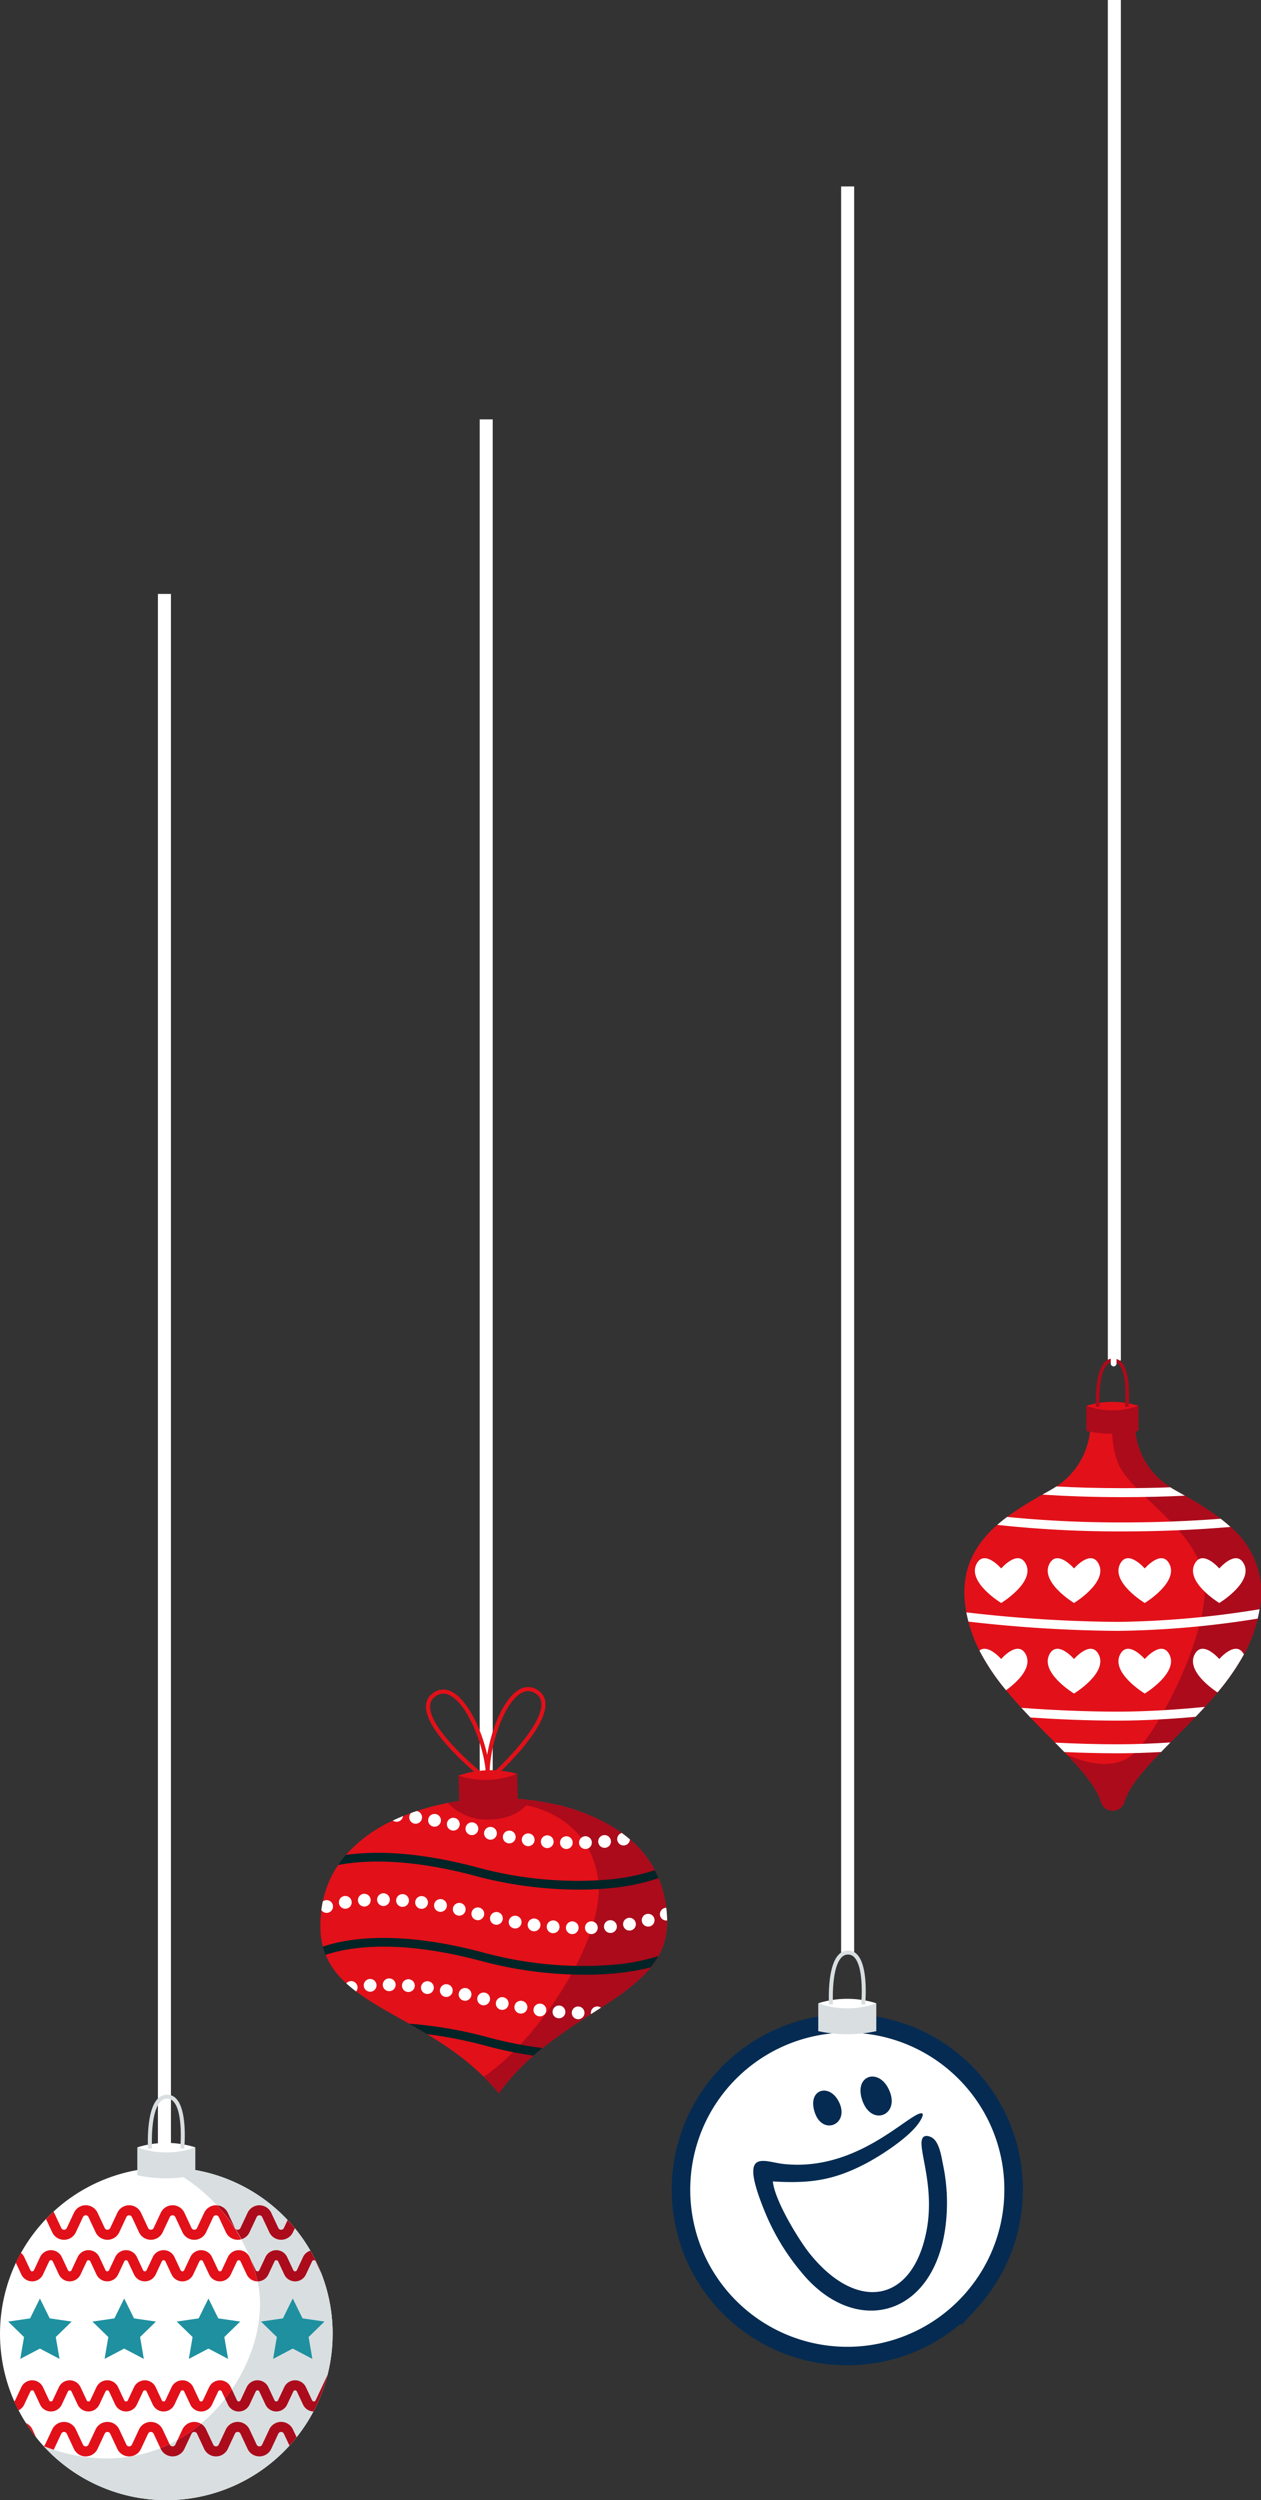 <svg xmlns="http://www.w3.org/2000/svg" xmlns:xlink="http://www.w3.org/1999/xlink" width="204.295" height="405.023" viewBox="0 0 204.295 405.023">
  <rect x="0" y="0" width="204.295" height="405.023" fill="#333333" stroke="none"/>
  <defs>
    <clipPath id="clip-path">
      <rect id="Rectangle_750" data-name="Rectangle 750" width="204.295" height="405.023" fill="none"/>
    </clipPath>
    <clipPath id="clip-path-2">
      <rect id="Rectangle_744" data-name="Rectangle 744" width="56.018" height="39.62" fill="none"/>
    </clipPath>
    <clipPath id="clip-path-3">
      <rect id="Rectangle_748" data-name="Rectangle 748" width="37.595" height="9.784" fill="none"/>
    </clipPath>
    <clipPath id="clip-path-4">
      <rect id="Rectangle_747" data-name="Rectangle 747" width="10.288" height="9.784" fill="none"/>
    </clipPath>
  </defs>
  <g id="díszek_01" transform="translate(0 0.002)">
    <rect id="Rectangle_742" data-name="Rectangle 742" width="2.11" height="220.398" transform="translate(77.713 67.938)" fill="#fff"/>
    <g id="Group_72" data-name="Group 72" transform="translate(0 -0.002)">
      <g id="Group_71" data-name="Group 71" clip-path="url(#clip-path)">
        <path id="Path_450" data-name="Path 450" d="M201.5,835.469c0,.062,0,.123,0,.184a11.155,11.155,0,0,1-1.4,5.76,12.864,12.864,0,0,1-1.245,1.835q-.337.418-.711.821c-.181.2-.368.39-.562.582a33.534,33.534,0,0,1-4.686,3.727q-1.02.7-2.1,1.4l-.714.463,0,0-.9.581h0a89.326,89.326,0,0,0-7.868,5.5c-.067.053-.132.106-.2.161-.209.17-.419.343-.626.519s-.424.361-.635.546a36.63,36.63,0,0,0-5.618,6.093,34.223,34.223,0,0,0-2.428-2.661,39.519,39.519,0,0,0-3.7-3.212q-.343-.264-.69-.52c-1.586-1.171-3.2-2.216-4.811-3.183h0c-.98-.59-1.955-1.151-2.914-1.7-1.222-.693-2.418-1.359-3.567-2.02l-.006,0q-.688-.4-1.35-.792a40.722,40.722,0,0,1-3.635-2.4c-.428-.322-.837-.65-1.228-.989-.125-.108-.247-.217-.367-.327q-.118-.106-.232-.215a12.565,12.565,0,0,1-3.128-4.4,10.675,10.675,0,0,1-.449-1.344,12.136,12.136,0,0,1-.385-2.746,20.685,20.685,0,0,1,.059-2.334q.035-.423.086-.833c.039-.307.085-.608.139-.9h0q.045-.251.1-.5a16.375,16.375,0,0,1,2.48-5.9l.064-.093q.335-.488.7-.948.242-.306.5-.6a22.952,22.952,0,0,1,7.613-5.56c.546-.26,1.095-.5,1.637-.721q.655-.266,1.3-.5c.308-.111.614-.218.916-.317h0c1-.334,1.97-.607,2.862-.83.8-.2,1.546-.361,2.206-.488a30.9,30.9,0,0,1,3.058-.453l3.766-.113,3.766-.111s.725.014,1.926.138c.288.029.6.064.941.107.806.1,1.746.244,2.778.447a30.75,30.75,0,0,1,11.933,4.843c.452.327.893.675,1.32,1.042q.59.505,1.14,1.065c.229.232.451.471.667.718A16.453,16.453,0,0,1,199.5,827.5q.327.621.608,1.286a16.786,16.786,0,0,1,.766,2.259q.134.5.24,1.031.148.734.241,1.513.109.906.139,1.876" transform="translate(-93.426 -524.539)" fill="#e21019"/>
        <path id="Path_451" data-name="Path 451" d="M216.643,816.181c-1.69,2.088-3.752,3.144-7.285,3.122a8.63,8.63,0,0,1-6.173-2.69c1.859-.358,3.058-.453,3.058-.453l3.766-.113,3.766-.111s.725.014,1.926.138c.288.029.6.064.942.107" transform="translate(-130.621 -524.539)" fill="#ab0b1b"/>
        <path id="Path_452" data-name="Path 452" d="M249.154,835.716a11.563,11.563,0,0,1-3.353,8.6c-.181.2-.368.39-.562.582a33.52,33.52,0,0,1-4.686,3.727c-.9.617-1.844,1.232-2.816,1.861l0,0a97.56,97.56,0,0,0-8.968,6.245c-.209.171-.419.344-.626.52a37.3,37.3,0,0,0-6.253,6.639,34.162,34.162,0,0,0-2.427-2.661c8.755-5.933,19.971-22.565,18.5-32.2-1.622-10.622-12-11.838-12-11.838q.1-.457.207-.874c.972.1,2.254.266,3.719.554,4.336.852,10.26,2.746,14.393,6.95.229.232.45.471.667.718a16.42,16.42,0,0,1,3.591,6.754q.134.5.24,1.032a20.135,20.135,0,0,1,.38,3.389" transform="translate(-141.083 -524.786)" fill="#ab0b1b"/>
        <rect id="Rectangle_743" data-name="Rectangle 743" width="0.934" height="29.635" transform="translate(78.474 258.045)" fill="#fff"/>
        <path id="Path_453" data-name="Path 453" d="M207.988,803.848a15.924,15.924,0,0,1,9.5-.282,10.921,10.921,0,0,1-9.5.282" transform="translate(-133.709 -516.206)" fill="#e21019"/>
        <path id="Path_454" data-name="Path 454" d="M221.7,779.868l-.443-.491c.083-.075,8.276-7.516,8.028-11.461a1.925,1.925,0,0,0-.866-1.544,2.075,2.075,0,0,0-2.31-.174c-2.872,1.492-5.207,8.48-5.226,13.272l-.661,0c.02-5.077,2.462-12.235,5.582-13.856a2.751,2.751,0,0,1,2.993.219,2.58,2.58,0,0,1,1.148,2.045c.268,4.262-7.9,11.68-8.245,11.993" transform="translate(-141.576 -491.967)" fill="#e21019"/>
        <path id="Path_455" data-name="Path 455" d="M202.192,780.668c-.366-.292-8.957-7.212-8.943-11.482a2.582,2.582,0,0,1,1.024-2.11,2.751,2.751,0,0,1,2.975-.4c3.211,1.432,6.074,8.433,6.394,13.5l-.66.042c-.3-4.782-3.048-11.619-6-12.938a2.075,2.075,0,0,0-2.3.311,1.924,1.924,0,0,0-.772,1.593c-.013,3.955,8.608,10.895,8.695,10.964Z" transform="translate(-124.234 -492.702)" fill="#e21019"/>
        <path id="Path_456" data-name="Path 456" d="M217.624,809.2a22.487,22.487,0,0,1-9.5.283l-.136-4.569a13.951,13.951,0,0,0,9.5-.282Z" transform="translate(-133.709 -517.271)" fill="#ab0b1b"/>
        <g id="Group_64" data-name="Group 64" transform="translate(52.055 293.392)">
          <g id="Group_63" data-name="Group 63">
            <g id="Group_62" data-name="Group 62" clip-path="url(#clip-path-2)">
              <path id="Path_457" data-name="Path 457" d="M210.125,825.875a1.035,1.035,0,1,0,.324.722,1.028,1.028,0,0,0-.324-.722m-3.783-.275h-.058a1.034,1.034,0,0,0,.006,2.066h.058a1.035,1.035,0,0,0,1-1.009c0-.018,0-.038,0-.056a1.033,1.033,0,0,0-1.007-1m7.2.751a1.035,1.035,0,0,0-1.059-.941l-.064,0a1.034,1.034,0,0,0,.124,2.063l.064,0a1.035,1.035,0,0,0,.94-1.059c0-.022,0-.042,0-.064m-10.242-.9c-.037,0-.074,0-.11,0a1.034,1.034,0,0,0-.046,2.064.868.868,0,0,0,.11,0,1.034,1.034,0,0,0,1-.956.955.955,0,0,0,0-.11,1.034,1.034,0,0,0-.955-1m12-.384a1.034,1.034,0,0,0,.317,2.026.938.938,0,0,0,.139-.014,1.033,1.033,0,0,0,.864-.971q-.641-.551-1.32-1.041m-15.036.082a.965.965,0,0,0-.16-.007,1.033,1.033,0,0,0-.094,2.058.991.991,0,0,0,.159.008,1.041,1.041,0,0,0,.662-.265,1.03,1.03,0,0,0,.333-.641,1,1,0,0,0,.007-.159,1.033,1.033,0,0,0-.906-.993m-3.017-.448a1.019,1.019,0,0,0-.207-.015,1.034,1.034,0,0,0-.145,2.053,1.09,1.09,0,0,0,.209.014,1.035,1.035,0,0,0,.987-.858,1.049,1.049,0,0,0,.015-.207,1.035,1.035,0,0,0-.858-.987m-3-.59a1.052,1.052,0,0,0-.255-.024,1.034,1.034,0,0,0-.192,2.044h0a1.023,1.023,0,0,0,.878-.208,1.035,1.035,0,0,0-.43-1.811m-2.97-.73h0a1.034,1.034,0,0,0-1.263.736,1.035,1.035,0,0,0,.736,1.264,1.059,1.059,0,0,0,.295.034,1.043,1.043,0,0,0,.607-.219,1.035,1.035,0,0,0-.374-1.814m-3.049-.746a1.059,1.059,0,0,0-.257-.025,1.036,1.036,0,1,0,.257.025M185.15,822a1,1,0,0,0-.215-.016,1.034,1.034,0,0,0-.152,2.051,1.059,1.059,0,0,0,.216.016,1.034,1.034,0,0,0,.985-.849,1.062,1.062,0,0,0,.016-.216,1.035,1.035,0,0,0-.85-.986m-3.087-.482h0c-.3.1-.608.205-.916.317a1.034,1.034,0,0,0,.623,1.728.946.946,0,0,0,.168.009,1.033,1.033,0,0,0,.992-.9,1.057,1.057,0,0,0,.008-.167,1.031,1.031,0,0,0-.874-.989m-3.851,1.535a1.024,1.024,0,0,0,.532.2c.037,0,.074,0,.11,0a1.034,1.034,0,0,0,1-.918c-.542.221-1.091.46-1.637.72" transform="translate(-166.622 -821.522)" fill="#fff"/>
              <path id="Path_458" data-name="Path 458" d="M205.277,844.549a33.806,33.806,0,0,1-8.027,1.645c-1.081.1-2.188.17-3.312.2a64.85,64.85,0,0,1-18.328-2.2c-10.7-2.859-17.9-2.6-22.247-1.766l.064-.093q.335-.489.7-.949.243-.306.5-.6c4.613-.64,11.581-.571,21.351,2.041a61.665,61.665,0,0,0,21.141,1.96,32.943,32.943,0,0,0,7.552-1.523q.327.621.608,1.286" transform="translate(-150.648 -833.69)" fill="#022427"/>
              <path id="Path_459" data-name="Path 459" d="M190.219,863.637a1.028,1.028,0,0,0-.739-.281h0a1.033,1.033,0,1,0,.74.281m-3.783-.275h-.057a1.034,1.034,0,0,0,.006,2.066h.058a1.035,1.035,0,0,0,1-1.008c0-.019,0-.038,0-.057a1.033,1.033,0,0,0-1.007-1m7.2.75a1.035,1.035,0,0,0-1.059-.94l-.064,0a1.034,1.034,0,0,0,.124,2.064l.064,0a1.036,1.036,0,0,0,.94-1.06c0-.022,0-.043,0-.064m-10.242-.9a1.022,1.022,0,0,0-.11,0,1.033,1.033,0,0,0-.046,2.063.955.955,0,0,0,.11,0,1.038,1.038,0,0,0,1-.956.949.949,0,0,0,0-.11,1.034,1.034,0,0,0-.955-1m13.308.44a1.033,1.033,0,1,0-2.039.337,1.036,1.036,0,0,0,1.049.865.959.959,0,0,0,.139-.014,1.033,1.033,0,0,0,.865-1.048,1.062,1.062,0,0,0-.014-.14m-16.343-.744a1.127,1.127,0,0,0-.158-.008,1.034,1.034,0,0,0-.1,2.06.959.959,0,0,0,.159.007h0a1.033,1.033,0,0,0,.992-.906.959.959,0,0,0,.007-.159,1.033,1.033,0,0,0-.906-.994m19.356.006a1.034,1.034,0,0,0-1.03-.77,1.007,1.007,0,0,0-.234.034,1.034,1.034,0,0,0,.295,2.033,1.05,1.05,0,0,0,.234-.034,1.033,1.033,0,0,0,.77-1.029,1.023,1.023,0,0,0-.034-.234m-22.373-.453a1.035,1.035,0,1,0,.842,1.194,1.055,1.055,0,0,0,.015-.208,1.033,1.033,0,0,0-.857-.986m24.3-1.3h-.017a1.045,1.045,0,0,0-.369.081,1.034,1.034,0,0,0-.553,1.355,1.019,1.019,0,0,0,.4.472,1.041,1.041,0,0,0,.584.16c.032,0,.064,0,.1-.008,0-.061,0-.122,0-.184q-.029-.97-.139-1.876m-27.293.71a1.016,1.016,0,0,0-.255-.024,1.034,1.034,0,1,0,1.04,1.257,1.02,1.02,0,0,0,.024-.255,1.032,1.032,0,0,0-.81-.977m-2.97-.731a1.034,1.034,0,1,0-.529,2,1.06,1.06,0,0,0,.295.034,1.037,1.037,0,0,0,.969-.77,1.006,1.006,0,0,0,.034-.295,1.034,1.034,0,0,0-.769-.968m-3.049-.745a1.034,1.034,0,1,0-.453,2.018,1.041,1.041,0,0,0,.88-.208,1.033,1.033,0,0,0-.427-1.81m-3.081-.626a1.025,1.025,0,0,0-.215-.017,1.034,1.034,0,0,0-.152,2.052,1.056,1.056,0,0,0,.216.016,1.034,1.034,0,0,0,.985-.85,1.049,1.049,0,0,0,.016-.216,1.035,1.035,0,0,0-.85-.985m-17.633.9a1.033,1.033,0,0,0-1.022-.747,1.051,1.051,0,0,0-.258.04,1.024,1.024,0,0,0-.336.168c-.034.164-.066.331-.1.5h0c-.053.3-.1.6-.139.9a1.024,1.024,0,0,0,.252.26,1.035,1.035,0,0,0,.634.195,1.008,1.008,0,0,0,.257-.04,1.034,1.034,0,0,0,.747-1.023,1.052,1.052,0,0,0-.04-.257m14.521-1.392a1.048,1.048,0,0,0-.166-.008,1.034,1.034,0,0,0-.1,2.059h0a.983.983,0,0,0,.166.009,1.034,1.034,0,0,0,.994-.9,1.1,1.1,0,0,0,.008-.167,1.034,1.034,0,0,0-.9-.994m-11.471.839a1.033,1.033,0,0,0-1.05-.866.9.9,0,0,0-.137.013,1.034,1.034,0,0,0,.2,2.054.955.955,0,0,0,.137-.014,1.033,1.033,0,0,0,.867-1.048,1.013,1.013,0,0,0-.014-.139m8.331-1.166a.932.932,0,0,0-.11,0,1.034,1.034,0,0,0-.045,2.065c.037,0,.074,0,.11,0a1.035,1.035,0,0,0,1-.955c0-.036,0-.073,0-.108a1.034,1.034,0,0,0-.956-1m-3.164-.138h-.042a1.034,1.034,0,0,0,.022,2.067h.041a1.033,1.033,0,0,0,1-1.024.424.424,0,0,0,0-.042,1.034,1.034,0,0,0-1.024-1m-2.077,1.05a1.034,1.034,0,0,0-1.061-.964l-.04,0a1.034,1.034,0,0,0,.1,2.065l.039,0a1.033,1.033,0,0,0,.964-1.061c0-.013,0-.027,0-.04" transform="translate(-145.761 -845.496)" fill="#fff"/>
              <path id="Path_460" data-name="Path 460" d="M200.81,881.992a12.851,12.851,0,0,1-1.246,1.835,38.086,38.086,0,0,1-5.814.975c-1.081.1-2.188.17-3.313.2A64.848,64.848,0,0,1,172.11,882.8c-11.487-3.07-18.936-2.549-23.162-1.572-.762.176-1.45.373-2.067.579a10.629,10.629,0,0,1-.448-1.344c.615-.2,1.294-.4,2.04-.578,4.4-1.045,12.133-1.625,24,1.548a61.659,61.659,0,0,0,21.141,1.96,33.681,33.681,0,0,0,7.194-1.4" transform="translate(-146.193 -858.509)" fill="#022427"/>
              <path id="Path_461" data-name="Path 461" d="M197.721,901.963a1.033,1.033,0,0,0-1,1.064.984.984,0,0,0,.022.179l.9-.581,0,0,.714-.463a1.033,1.033,0,0,0-.639-.2m-3.043.005h-.057a1.034,1.034,0,0,0,.006,2.066h.058a1.035,1.035,0,0,0,1-1.008c0-.019,0-.038,0-.056a1.034,1.034,0,0,0-1.007-1m-3.045-.153a.9.9,0,0,0-.11,0,1.033,1.033,0,0,0-.045,2.063.929.929,0,0,0,.11,0,1.033,1.033,0,0,0,1-.956.928.928,0,0,0,0-.109,1.035,1.035,0,0,0-.956-1m-3.035-.3a1.016,1.016,0,0,0-.16-.008,1.033,1.033,0,0,0-.095,2.059.963.963,0,0,0,.159.009,1.034,1.034,0,0,0,.994-.907.956.956,0,0,0,.007-.159,1.032,1.032,0,0,0-.906-.993m-3.018-.448a1.034,1.034,0,1,0-.351,2.037,1,1,0,0,0,.208.015,1.03,1.03,0,0,0,.987-.858,1.057,1.057,0,0,0,.015-.208,1.034,1.034,0,0,0-.858-.986m-2.995-.589a1.018,1.018,0,0,0-.254-.024,1.034,1.034,0,0,0-.193,2.043,1.024,1.024,0,0,0,.256.025,1.034,1.034,0,0,0,.977-.811,1.021,1.021,0,0,0,.024-.255,1.032,1.032,0,0,0-.81-.978m-2.97-.731h0a1.015,1.015,0,0,0-.295-.034,1.033,1.033,0,0,0-.232,2.032h0a1.066,1.066,0,0,0,.295.034,1.033,1.033,0,0,0,.607-.221,1.02,1.02,0,0,0,.361-.55,1.009,1.009,0,0,0,.034-.3,1.033,1.033,0,0,0-.769-.968M176.567,899a1.034,1.034,0,1,0-.2,2.042,1.035,1.035,0,0,0,.978-.806,1.034,1.034,0,0,0-.782-1.236m-3.081-.626a1.031,1.031,0,0,0-1.2.834,1.033,1.033,0,0,0,.834,1.2,1.056,1.056,0,0,0,.215.016,1.036,1.036,0,0,0,.986-.849,1.048,1.048,0,0,0,.016-.215,1.036,1.036,0,0,0-.85-.987m-3.111-.487a1.094,1.094,0,0,0-.166-.008,1.033,1.033,0,0,0-.1,2.058.967.967,0,0,0,.167.009,1.034,1.034,0,0,0,.994-.9,1.089,1.089,0,0,0,.008-.167,1.034,1.034,0,0,0-.9-.992m-11.47.839a1.035,1.035,0,0,0-1.049-.867.975.975,0,0,0-.139.014,1.024,1.024,0,0,0-.621.351c.12.11.242.219.367.326.391.339.8.668,1.228.989a1.032,1.032,0,0,0,.227-.677.931.931,0,0,0-.013-.137m8.33-1.165a.949.949,0,0,0-.11,0,1.034,1.034,0,0,0-.045,2.065c.037,0,.073,0,.11,0a1.036,1.036,0,0,0,1-.956.955.955,0,0,0,0-.11,1.033,1.033,0,0,0-.955-1m-3.164-.138h-.04a1.034,1.034,0,0,0,.02,2.068h.042a1.036,1.036,0,0,0,1-1.024c0-.013,0-.027,0-.04a1.035,1.035,0,0,0-1.024-1m-2.077,1.05a1.033,1.033,0,0,0-1.061-.964l-.04,0a1.034,1.034,0,0,0-.961,1.1,1.023,1.023,0,0,0,.337.7,1.034,1.034,0,0,0,.724.267l.039,0a1.033,1.033,0,0,0,.964-1.061c0-.013,0-.028,0-.04" transform="translate(-153.048 -870.315)" fill="#fff"/>
              <path id="Path_462" data-name="Path 462" d="M207.15,921.916c-.067.053-.133.106-.2.161-.209.17-.419.343-.626.519s-.424.361-.635.546A66.515,66.515,0,0,1,198.2,921.6a71.679,71.679,0,0,0-9.756-1.94h0c-.98-.59-1.955-1.151-2.914-1.7a68.143,68.143,0,0,1,13.036,2.27,65.223,65.223,0,0,0,8.587,1.683" transform="translate(-171.325 -883.522)" fill="#022427"/>
            </g>
          </g>
        </g>
        <rect id="Rectangle_745" data-name="Rectangle 745" width="2.11" height="220.398" transform="translate(179.481)" fill="#fff"/>
        <path id="Path_463" data-name="Path 463" d="M485.309,674.888c-.081.494-.182,1-.308,1.521q-.229.964-.566,1.991a23.247,23.247,0,0,1-1.664,3.808,38.2,38.2,0,0,1-4.273,6.158c-.664.8-1.35,1.58-2.05,2.345q-.742.815-1.5,1.6h0c-1.372,1.44-2.758,2.822-4.076,4.151-.52.525-1.031,1.043-1.523,1.551-2.88,2.97-5.209,5.664-5.952,8.122a1.911,1.911,0,0,1-1.824,1.378h-.125a1.914,1.914,0,0,1-1.824-1.378c-.708-2.348-2.864-4.911-5.567-7.724l-.377-.39c-.485-.5-.987-1.011-1.5-1.528-1.29-1.3-2.648-2.656-3.995-4.065q-.737-.769-1.465-1.56c-.852-.93-1.689-1.884-2.487-2.86a36.239,36.239,0,0,1-4.308-6.422,22.635,22.635,0,0,1-1.339-3.191q-.253-.769-.445-1.5-.2-.77-.339-1.5c-1.24-6.571,1.279-10.9,5.006-14.167q.77-.675,1.6-1.291a54.3,54.3,0,0,1,5.719-3.612q.675-.384,1.335-.756c.324-.183.631-.372.923-.567a12.2,12.2,0,0,0,5.51-10.705h7.231a12.208,12.208,0,0,0,5.724,10.843c.228.148.464.29.711.429.54.3,1.089.614,1.642.929a50.007,50.007,0,0,1,5.8,3.731c.549.424,1.079.867,1.585,1.33a13.89,13.89,0,0,1,4.723,13.331" transform="translate(-281.245 -414.197)" fill="#e21019"/>
        <path id="Path_464" data-name="Path 464" d="M515.144,674.888c-.081.494-.182,1-.308,1.521q-.229.964-.566,1.991a23.25,23.25,0,0,1-1.664,3.808,38.206,38.206,0,0,1-4.273,6.158c-.664.8-1.35,1.58-2.05,2.345q-.742.815-1.5,1.6h0c-1.372,1.44-2.758,2.822-4.076,4.151-.52.525-1.031,1.043-1.523,1.551-2.88,2.97-5.209,5.664-5.952,8.122a1.911,1.911,0,0,1-1.824,1.378h-.125a1.914,1.914,0,0,1-1.824-1.378c-.708-2.348-2.864-4.911-5.567-7.724,3.615,1.727,8.172,2.448,10.932-.19,4.244-4.057,11.562-18.632,11.458-26.862s-10.014-13.73-13.4-18.9c-1.572-2.4-1.665-5.937-1.68-8.166h3.755a12.208,12.208,0,0,0,5.724,10.843c.228.148.464.29.711.429.54.3,1.089.614,1.642.929a50,50,0,0,1,5.8,3.731c.549.424,1.079.867,1.585,1.33a13.89,13.89,0,0,1,4.723,13.331" transform="translate(-311.081 -414.197)" fill="#ab0b1b"/>
        <path id="Path_465" data-name="Path 465" d="M492.832,636.543a14.158,14.158,0,0,1,8.449,0,9.707,9.707,0,0,1-8.449,0" transform="translate(-316.826 -408.799)" fill="#e21019"/>
        <path id="Path_466" data-name="Path 466" d="M501.28,641.766a19.985,19.985,0,0,1-8.449,0V637.7a12.393,12.393,0,0,0,8.449,0Z" transform="translate(-316.826 -409.959)" fill="#ab0b1b"/>
        <path id="Path_467" data-name="Path 467" d="M502.425,624.077l-.578-.055c.005-.052.479-5.189-.977-6.793a1.223,1.223,0,0,0-.942-.436,1.28,1.28,0,0,0-.968.442c-1.517,1.611-1.229,6.745-1.226,6.8l-.58.035c-.013-.221-.3-5.438,1.382-7.229a1.857,1.857,0,0,1,1.391-.625,1.8,1.8,0,0,1,1.372.626c1.629,1.792,1.147,7.017,1.126,7.238" transform="translate(-319.588 -396.144)" fill="#ab0b1b"/>
        <path id="Path_468" data-name="Path 468" d="M503.888,585.506v11.78a.468.468,0,0,0,.467.47h0a.468.468,0,0,0,.467-.47v-11.78Z" transform="translate(-323.934 -376.403)" fill="#fff"/>
        <path id="Path_469" data-name="Path 469" d="M495.965,675.766c-3.12.148-6.489.236-10.088.236-4.843,0-9.173-.16-12.987-.41q.675-.384,1.335-.755c.324-.183.631-.372.923-.568,3.234.173,6.811.278,10.729.278q4.071,0,7.735-.14c.228.148.464.29.711.429.54.3,1.089.614,1.642.929" transform="translate(-304.006 -433.467)" fill="#fff"/>
        <path id="Path_470" data-name="Path 470" d="M490.171,689.712c-4.961.423-10.822.724-17.47.724a183.056,183.056,0,0,1-20.306-1.055q.77-.674,1.6-1.291a184.62,184.62,0,0,0,18.706.891c5.964,0,11.286-.243,15.885-.6.549.425,1.079.867,1.585,1.33" transform="translate(-290.83 -442.351)" fill="#fff"/>
        <path id="Path_471" data-name="Path 471" d="M446.5,714.069s-5.618-3.4-3.954-6.406c1.279-2.308,3.954.814,3.954.814s2.675-3.122,3.954-.814c1.664,3-3.954,6.406-3.954,6.406" transform="translate(-284.298 -454.388)" fill="#fff"/>
        <path id="Path_472" data-name="Path 472" d="M545.451,714.069s-5.618-3.4-3.954-6.406c1.279-2.308,3.954.814,3.954.814s2.675-3.122,3.954-.814c1.664,3-3.954,6.406-3.954,6.406" transform="translate(-347.913 -454.388)" fill="#fff"/>
        <path id="Path_473" data-name="Path 473" d="M511.63,714.069s-5.618-3.4-3.954-6.406c1.279-2.308,3.954.814,3.954.814s2.675-3.122,3.954-.814c1.663,3-3.954,6.406-3.954,6.406" transform="translate(-326.171 -454.388)" fill="#fff"/>
        <path id="Path_474" data-name="Path 474" d="M479.551,714.069s-5.618-3.4-3.954-6.406c1.279-2.308,3.954.814,3.954.814s2.675-3.122,3.954-.814c1.664,3-3.954,6.406-3.954,6.406" transform="translate(-305.548 -454.388)" fill="#fff"/>
        <path id="Path_475" data-name="Path 475" d="M448.632,754.612a36.2,36.2,0,0,1-4.309-6.422c1.367-1.141,3.516,1.367,3.516,1.367s2.676-3.123,3.954-.814c1.264,2.28-1.677,4.793-3.161,5.869" transform="translate(-285.642 -480.796)" fill="#fff"/>
        <path id="Path_476" data-name="Path 476" d="M549.439,748.807a38.206,38.206,0,0,1-4.273,6.158c-1.121-.745-5.105-3.634-3.67-6.222,1.278-2.309,3.954.814,3.954.814s2.676-3.123,3.954-.814c.012.022.023.043.034.064" transform="translate(-347.913 -480.796)" fill="#fff"/>
        <path id="Path_477" data-name="Path 477" d="M511.63,755.148s-5.618-3.4-3.954-6.405c1.279-2.308,3.954.814,3.954.814s2.675-3.122,3.954-.814c1.663,3-3.954,6.405-3.954,6.405" transform="translate(-326.171 -480.796)" fill="#fff"/>
        <path id="Path_478" data-name="Path 478" d="M479.551,755.148s-5.618-3.4-3.954-6.405c1.279-2.308,3.954.814,3.954.814s2.675-3.122,3.954-.814c1.664,3-3.954,6.405-3.954,6.405" transform="translate(-305.548 -480.796)" fill="#fff"/>
        <path id="Path_479" data-name="Path 479" d="M485.884,729.959c-.081.494-.182,1-.308,1.521a152.011,152.011,0,0,1-22.679,1.985,222.683,222.683,0,0,1-24.18-1.5q-.2-.77-.339-1.5A222.535,222.535,0,0,0,462.9,732.01a151.836,151.836,0,0,0,22.986-2.051" transform="translate(-281.82 -469.267)" fill="#fff"/>
        <path id="Path_480" data-name="Path 480" d="M493.078,774.263q-.742.815-1.5,1.6h0c-4.1.374-8.417.624-12.626.624-4.83,0-9.678-.209-14.135-.507q-.737-.77-1.465-1.561c4.843.353,10.233.612,15.6.612,4.726,0,9.587-.318,14.126-.774" transform="translate(-297.875 -497.749)" fill="#fff"/>
        <path id="Path_481" data-name="Path 481" d="M497.329,790.381c-.52.525-1.031,1.043-1.523,1.551-2.339.131-4.7.207-7.027.207-2.9,0-5.813-.075-8.641-.2q-.728-.753-1.5-1.528c3.291.167,6.722.273,10.141.273,2.835,0,5.717-.114,8.55-.3" transform="translate(-307.702 -508.111)" fill="#fff"/>
        <rect id="Rectangle_746" data-name="Rectangle 746" width="2.11" height="286.208" transform="translate(25.584 96.217)" fill="#fff"/>
        <path id="Path_482" data-name="Path 482" d="M53.891,1010.146a27.051,27.051,0,0,1-.831,6.669v0a26.822,26.822,0,0,1-5.007,10.079q-.553.7-1.154,1.361a26.947,26.947,0,0,1-38.688,1.254q-.591-.571-1.147-1.179-.628-.686-1.208-1.415a27.031,27.031,0,0,1-1.659-2.327q-.633-.993-1.179-2.046-.373-.718-.705-1.464h0a27.018,27.018,0,0,1,.275-22.465q.385-.815.824-1.6h0a27.038,27.038,0,0,1,4.04-5.471q.591-.618,1.219-1.2a26.945,26.945,0,0,1,37.926,1.362q.605.644,1.168,1.328a26.842,26.842,0,0,1,6.128,17.109" transform="translate(0 -632.068)" fill="#fff"/>
        <path id="Path_483" data-name="Path 483" d="M56.72,1024.489l-.929-1.983a.3.3,0,0,0-.287-.183.327.327,0,0,0-.144.031.3.3,0,0,0-.142.151l-1,2.131a1.936,1.936,0,0,1-3.511,0l-1-2.131a.317.317,0,0,0-.574,0l-1,2.131a1.939,1.939,0,0,1-3.512,0l-1-2.131a.317.317,0,0,0-.573,0l-1,2.131a1.946,1.946,0,0,1-2.8.816,1.951,1.951,0,0,1-.714-.816l-1-2.131a.317.317,0,0,0-.574,0l-1,2.131a1.936,1.936,0,0,1-3.511,0l-1-2.131a.317.317,0,0,0-.573,0l-1,2.131a1.939,1.939,0,0,1-3.511,0l-1-2.131a.317.317,0,0,0-.573,0l-1,2.131a1.939,1.939,0,0,1-3.511,0l-1-2.131a.317.317,0,0,0-.573,0l-1,2.131a1.939,1.939,0,0,1-3.512,0l-1-2.131a.317.317,0,0,0-.573,0l-1,2.131a1.939,1.939,0,0,1-3.512,0l-.9-1.913q.385-.815.824-1.6a1.928,1.928,0,0,1,.544.693l1,2.131a.317.317,0,0,0,.574,0l1-2.131a1.94,1.94,0,0,1,3.512,0l1,2.13a.316.316,0,0,0,.573,0l1-2.13a1.938,1.938,0,0,1,3.511,0l1,2.13a.316.316,0,0,0,.573,0l1-2.13a1.939,1.939,0,0,1,3.511,0l1,2.131a.317.317,0,0,0,.573,0l1-2.131a1.938,1.938,0,0,1,3.512,0l1,2.13a.316.316,0,0,0,.573,0l1-2.13a1.94,1.94,0,0,1,3.512,0l1,2.131a.317.317,0,0,0,.573,0l1-2.131a1.939,1.939,0,0,1,3.511,0l1,2.131a.317.317,0,0,0,.573,0l1-2.131a1.939,1.939,0,0,1,3.511,0l1,2.131a.3.3,0,0,0,.287.182.329.329,0,0,0,.144-.031.3.3,0,0,0,.143-.15l1-2.132a1.915,1.915,0,0,1,1.192-1.034,26.729,26.729,0,0,1,1.78,3.706" transform="translate(-4.654 -656.177)" fill="#e21019"/>
        <path id="Path_484" data-name="Path 484" d="M61.173,1004.046l-.3.651a2.116,2.116,0,0,1-3.832,0l-1.155-2.465a.494.494,0,0,0-.894,0l-1.154,2.465a2.112,2.112,0,0,1-3.833,0l-1.154-2.464a.493.493,0,0,0-.894,0L46.8,1004.7a2.113,2.113,0,0,1-3.832,0l-1.154-2.464a.493.493,0,0,0-.894,0l-1.154,2.464a2.1,2.1,0,0,1-1.916,1.218,2.1,2.1,0,0,1-1.917-1.218l-1.154-2.464a.493.493,0,0,0-.894,0l-1.154,2.464a2.116,2.116,0,0,1-3.832,0l-1.154-2.464a.493.493,0,0,0-.894,0L25.7,1004.7a2.1,2.1,0,0,1-1.916,1.218,2.095,2.095,0,0,1-1.917-1.218l-1-2.143q.591-.618,1.219-1.2a1.978,1.978,0,0,1,.1.188l1.154,2.465a.494.494,0,0,0,.894,0l1.154-2.465a2.112,2.112,0,0,1,3.831,0l1.155,2.465a.494.494,0,0,0,.894,0l1.154-2.465a2.115,2.115,0,0,1,3.831,0l1.155,2.465a.494.494,0,0,0,.894,0l1.154-2.465a2.113,2.113,0,0,1,3.832,0l1.154,2.463a.478.478,0,0,0,.446.284h0a.479.479,0,0,0,.446-.284l1.155-2.464a2.115,2.115,0,0,1,3.831,0l1.154,2.465a.494.494,0,0,0,.894,0l1.155-2.465a2.116,2.116,0,0,1,3.832,0l1.155,2.465a.494.494,0,0,0,.894,0l.606-1.292q.605.644,1.168,1.328" transform="translate(-13.41 -643.078)" fill="#e21019"/>
        <path id="Path_485" data-name="Path 485" d="M57.218,1077.33a26.792,26.792,0,0,1-2.277,5.906,1.922,1.922,0,0,1-1.689-1.115l-1-2.132a.317.317,0,0,0-.573,0l-1,2.131a1.94,1.94,0,0,1-3.512,0l-1-2.131a.317.317,0,0,0-.573,0l-1,2.131a1.936,1.936,0,0,1-3.512,0l-1-2.131a.317.317,0,0,0-.573,0l-1,2.131a1.937,1.937,0,0,1-3.512,0l-1-2.13a.316.316,0,0,0-.574,0l-1,2.13a1.94,1.94,0,0,1-3.512,0l-1-2.131a.317.317,0,0,0-.574,0l-1,2.131a1.94,1.94,0,0,1-3.512,0l-1-2.131a.317.317,0,0,0-.573,0l-1,2.131a1.94,1.94,0,0,1-3.512,0l-1-2.131a.317.317,0,0,0-.574,0l-1,2.131a1.939,1.939,0,0,1-3.511,0l-1-2.131a.317.317,0,0,0-.573,0l-1,2.131a1.926,1.926,0,0,1-.937.938q-.373-.719-.705-1.464h0a.3.3,0,0,0,.173-.162l1-2.13a1.938,1.938,0,0,1,3.511,0l1,2.131a.317.317,0,0,0,.573,0l1-2.131a1.939,1.939,0,0,1,3.512,0l1,2.131a.317.317,0,0,0,.574,0l1-2.131a1.936,1.936,0,0,1,3.512,0l1,2.131a.317.317,0,0,0,.573,0l1-2.131a1.939,1.939,0,0,1,3.512,0l1,2.131a.317.317,0,0,0,.574,0l1-2.131a1.939,1.939,0,0,1,3.512,0l1,2.131a.317.317,0,0,0,.573,0l1-2.13a1.939,1.939,0,0,1,3.512,0l1,2.131a.316.316,0,0,0,.572,0l1-2.131a1.939,1.939,0,0,1,3.511,0l1,2.131a.317.317,0,0,0,.573,0l1-2.131a1.94,1.94,0,0,1,3.512,0l1,2.132a.316.316,0,0,0,.574,0Z" transform="translate(-4.159 -692.582)" fill="#e21019"/>
        <path id="Path_486" data-name="Path 486" d="M12.8,1100.134l.6,1.288a27.01,27.01,0,0,1-1.659-2.327,2.093,2.093,0,0,1,1.056,1.038" transform="translate(-7.551 -706.574)" fill="#e21019"/>
        <path id="Path_487" data-name="Path 487" d="M60.765,1101.077q-.553.7-1.154,1.361l-.91-1.941a.492.492,0,0,0-.892,0l-1.155,2.465a2.116,2.116,0,0,1-3.832,0l-1.154-2.465a.494.494,0,0,0-.894,0l-1.154,2.464a2.115,2.115,0,0,1-3.832,0l-1.154-2.463a.493.493,0,0,0-.894,0l-1.154,2.463a2.115,2.115,0,0,1-3.831,0L37.6,1100.5a.494.494,0,0,0-.894,0l-1.154,2.465a2.116,2.116,0,0,1-3.832,0l-1.154-2.465a.494.494,0,0,0-.894,0l-1.154,2.465a2.117,2.117,0,0,1-3.833,0l-1.154-2.465a.494.494,0,0,0-.894,0l-1.154,2.465a2.11,2.11,0,0,1-.559.729q-.591-.571-1.147-1.179a.464.464,0,0,0,.237-.239l1.154-2.464a2.116,2.116,0,0,1,3.832,0l1.155,2.464a.493.493,0,0,0,.893,0l1.154-2.464a2.1,2.1,0,0,1,1.916-1.218,2.094,2.094,0,0,1,1.916,1.218l1.155,2.464a.493.493,0,0,0,.894,0l1.154-2.464a2.116,2.116,0,0,1,3.831,0l1.155,2.464a.493.493,0,0,0,.894,0l1.154-2.464a2.116,2.116,0,0,1,3.831,0l1.154,2.464a.493.493,0,0,0,.894,0l1.155-2.464a2.116,2.116,0,0,1,3.831,0l1.155,2.464a.493.493,0,0,0,.894,0l1.154-2.464a2.116,2.116,0,0,1,3.833,0Z" transform="translate(-12.713 -706.249)" fill="#e21019"/>
        <g id="Group_70" data-name="Group 70" transform="translate(1.321 372.351)">
          <g id="Group_69" data-name="Group 69">
            <g id="Group_68" data-name="Group 68" clip-path="url(#clip-path-3)">
              <g id="Group_67" data-name="Group 67">
                <g id="Group_66" data-name="Group 66">
                  <g id="Group_65" data-name="Group 65" clip-path="url(#clip-path-4)">
                    <path id="Path_488" data-name="Path 488" d="M8.844,1050.728,5.664,1052.4l.607-3.54L3.7,1046.353l3.554-.516,1.59-3.221,1.59,3.221,3.554.516-2.572,2.507.607,3.54Z" transform="translate(-3.7 -1042.615)" fill="#1e90a0"/>
                  </g>
                </g>
              </g>
              <path id="Path_489" data-name="Path 489" d="M47.075,1050.728,43.9,1052.4l.607-3.54-2.572-2.507,3.554-.516,1.59-3.221,1.59,3.221,3.554.516-2.572,2.507.607,3.54Z" transform="translate(-28.278 -1042.615)" fill="#1e90a0"/>
              <path id="Path_490" data-name="Path 490" d="M85.306,1050.728l-3.179,1.671.607-3.54-2.572-2.507,3.555-.516,1.59-3.221,1.59,3.221,3.554.516-2.572,2.507.607,3.54Z" transform="translate(-52.855 -1042.615)" fill="#1e90a0"/>
            </g>
          </g>
        </g>
        <path id="Path_491" data-name="Path 491" d="M66.6,1010.146a27.051,27.051,0,0,1-.831,6.669v0a26.822,26.822,0,0,1-5.007,10.079q-.553.7-1.154,1.361a26.947,26.947,0,0,1-38.688,1.254q-.591-.571-1.147-1.179c22.875,8.759,37.732-13.306,34.663-26.687A27.89,27.89,0,0,0,39.658,983.2a26.87,26.87,0,0,1,19.649,8.508q.605.644,1.168,1.328a26.842,26.842,0,0,1,6.128,17.109" transform="translate(-12.713 -632.068)" fill="#d9dfe1"/>
        <path id="Path_492" data-name="Path 492" d="M125.452,1024.489l-.929-1.983a.3.3,0,0,0-.287-.183.328.328,0,0,0-.144.031.3.3,0,0,0-.142.151l-1,2.131a1.936,1.936,0,0,1-3.511,0l-1-2.131a.317.317,0,0,0-.574,0l-1,2.131a1.923,1.923,0,0,1-1.757,1.116,26.838,26.838,0,0,0-.958-3.239l.672,1.435a.317.317,0,0,0,.573,0l1-2.131a1.939,1.939,0,0,1,3.511,0l1,2.131a.3.3,0,0,0,.287.182.329.329,0,0,0,.144-.031.3.3,0,0,0,.143-.15l1-2.132a1.915,1.915,0,0,1,1.192-1.034,26.731,26.731,0,0,1,1.78,3.706" transform="translate(-73.385 -656.177)" fill="#ab0b1b"/>
        <path id="Path_493" data-name="Path 493" d="M111.039,1004.046l-.3.651a2.116,2.116,0,0,1-3.832,0l-1.155-2.465a.494.494,0,0,0-.894,0L103.7,1004.7a2.092,2.092,0,0,1-1.288,1.125,27.292,27.292,0,0,0-3.984-5.489,2.092,2.092,0,0,1,1.755,1.211l1.154,2.465a.494.494,0,0,0,.894,0l1.155-2.465a2.116,2.116,0,0,1,3.832,0l1.155,2.465a.494.494,0,0,0,.894,0l.606-1.292q.605.644,1.168,1.328" transform="translate(-63.276 -643.078)" fill="#ab0b1b"/>
        <path id="Path_494" data-name="Path 494" d="M118.724,1077.33a26.792,26.792,0,0,1-2.277,5.906,1.922,1.922,0,0,1-1.689-1.115l-1-2.132a.317.317,0,0,0-.573,0l-1,2.131a1.94,1.94,0,0,1-3.512,0l-1-2.131a.317.317,0,0,0-.573,0l-1,2.131a1.936,1.936,0,0,1-3.512,0l-.45-.961q.574-.734,1.091-1.5l.829,1.77a.316.316,0,0,0,.572,0l1-2.131a1.939,1.939,0,0,1,3.511,0l1,2.131a.317.317,0,0,0,.573,0l1-2.131a1.94,1.94,0,0,1,3.512,0l1,2.132a.316.316,0,0,0,.574,0Z" transform="translate(-65.665 -692.582)" fill="#ab0b1b"/>
        <path id="Path_495" data-name="Path 495" d="M94.83,1101.077q-.553.7-1.154,1.361l-.91-1.941a.492.492,0,0,0-.892,0l-1.155,2.465a2.116,2.116,0,0,1-3.832,0l-1.154-2.465a.494.494,0,0,0-.894,0l-1.154,2.464a2.115,2.115,0,0,1-3.832,0L78.7,1100.5a.493.493,0,0,0-.894,0l-1.154,2.463a2.115,2.115,0,0,1-3.831,0l-.054-.115q.757-.3,1.485-.655l.038.081a.493.493,0,0,0,.894,0l.35-.75h0a24.786,24.786,0,0,0,3.807-2.634,2.11,2.11,0,0,1,.826.919l1.154,2.464a.493.493,0,0,0,.894,0l1.155-2.464a2.116,2.116,0,0,1,3.831,0l1.155,2.464a.493.493,0,0,0,.894,0l1.154-2.464a2.116,2.116,0,0,1,3.833,0Z" transform="translate(-46.778 -706.249)" fill="#ab0b1b"/>
        <path id="Path_496" data-name="Path 496" d="M123.538,1050.728l-3.179,1.671.607-3.54-2.572-2.507,3.554-.516,1.59-3.221,1.59,3.221,3.554.516-2.572,2.507.607,3.54Z" transform="translate(-76.112 -670.264)" fill="#1e90a0"/>
        <path id="Path_497" data-name="Path 497" d="M62.293,972.763a15.753,15.753,0,0,1,9.4,0,10.8,10.8,0,0,1-9.4,0" transform="translate(-40.046 -624.898)" fill="#fff"/>
        <path id="Path_498" data-name="Path 498" d="M71.691,978.573a22.234,22.234,0,0,1-9.4,0v-4.519a13.79,13.79,0,0,0,9.4,0Z" transform="translate(-40.046 -626.189)" fill="#d9dfe1"/>
        <path id="Path_499" data-name="Path 499" d="M72.964,958.9l-.642-.062c.005-.057.533-5.772-1.087-7.555a1.359,1.359,0,0,0-1.048-.485,1.425,1.425,0,0,0-1.077.492c-1.687,1.791-1.366,7.5-1.363,7.559l-.645.039c-.015-.246-.339-6.048,1.537-8.04a2.065,2.065,0,0,1,1.547-.695,2,2,0,0,1,1.526.7c1.811,1.994,1.275,7.8,1.252,8.05" transform="translate(-43.118 -610.822)" fill="#d9dfe1"/>
        <rect id="Rectangle_749" data-name="Rectangle 749" width="2.11" height="286.208" transform="translate(136.272 30.202)" fill="#fff"/>
        <path id="Path_500" data-name="Path 500" d="M362.807,944.784a27.053,27.053,0,0,1-.831,6.669v0a26.821,26.821,0,0,1-5.007,10.079q-.553.7-1.154,1.361a26.947,26.947,0,0,1-38.688,1.254q-.591-.571-1.147-1.179-.628-.686-1.208-1.415a27.031,27.031,0,0,1-1.659-2.327q-.633-.993-1.179-2.046-.373-.718-.705-1.464h0a27.018,27.018,0,0,1,.275-22.465q.385-.815.824-1.6h0a27.034,27.034,0,0,1,4.04-5.471q.591-.618,1.219-1.2a26.945,26.945,0,0,1,37.926,1.362q.605.644,1.168,1.329a26.842,26.842,0,0,1,6.128,17.109" transform="translate(-198.593 -590.05)" fill="#fff"/>
        <path id="Path_501" data-name="Path 501" d="M362.807,944.784a27.053,27.053,0,0,1-.831,6.669v0a26.821,26.821,0,0,1-5.007,10.079q-.553.7-1.154,1.361a26.947,26.947,0,0,1-38.688,1.254q-.591-.571-1.147-1.179-.628-.686-1.208-1.415a27.031,27.031,0,0,1-1.659-2.327q-.633-.993-1.179-2.046-.373-.718-.705-1.464h0a27.018,27.018,0,0,1,.275-22.465q.385-.815.824-1.6h0a27.034,27.034,0,0,1,4.04-5.471q.591-.618,1.219-1.2a26.945,26.945,0,0,1,37.926,1.362q.605.644,1.168,1.329a26.842,26.842,0,0,1,6.128,17.109Z" transform="translate(-198.593 -590.05)" fill="none" stroke="#052b52" stroke-width="3"/>
        <path id="Path_502" data-name="Path 502" d="M371.208,907.4a15.753,15.753,0,0,1,9.4,0,10.8,10.8,0,0,1-9.4,0" transform="translate(-238.638 -582.879)" fill="#fff"/>
        <path id="Path_503" data-name="Path 503" d="M380.606,913.212a22.232,22.232,0,0,1-9.4,0v-4.519a13.79,13.79,0,0,0,9.4,0Z" transform="translate(-238.638 -584.17)" fill="#d9dfe1"/>
        <path id="Path_504" data-name="Path 504" d="M381.879,893.537l-.642-.062c.005-.057.533-5.772-1.087-7.555a1.359,1.359,0,0,0-1.048-.485,1.425,1.425,0,0,0-1.077.492c-1.687,1.791-1.366,7.5-1.363,7.559l-.645.039c-.015-.246-.339-6.048,1.537-8.04a2.066,2.066,0,0,1,1.547-.7,2,2,0,0,1,1.526.7c1.811,1.994,1.275,7.8,1.252,8.05" transform="translate(-241.71 -568.803)" fill="#d9dfe1"/>
        <path id="Path_505" data-name="Path 505" d="M346.639,966.806c10.2,1.088,17.636-5.6,21.051-7.686,1.345-.822,1.99-.79,1.013.778-1.647,2.643-6.752,5.819-9.089,7.006-4.847,2.471-8.608,3.118-14.73,2.727.308,3.2,4.349,9.659,5.9,11.6,7.573,9.516,16.617,8.246,18.96-3.429,1.3-6.475-.763-11.926-.779-14.312-.006-1,.406-1.474,1.411-1.1,1.466.543,1.789,3.129,2.1,4.633a30.128,30.128,0,0,1,.6,7.138c-.6,17.231-14.552,21.412-23.705,10.02a37.087,37.087,0,0,1-5.819-9.714c-4.266-10.464-.228-8.015,3.09-7.661" transform="translate(-219.673 -616.245)" fill="#052b52" fill-rule="evenodd"/>
        <path id="Path_506" data-name="Path 506" d="M390.589,945.627c-1.3-4.132,3.1-5.228,4.582-1.055,1.339,3.768-3.194,5.459-4.582,1.055" transform="translate(-250.945 -605.539)" fill="#052b52" fill-rule="evenodd"/>
        <path id="Path_507" data-name="Path 507" d="M369.134,951.834c-1.281-3.923,2.666-4.853,4.079-1.351,1.376,3.408-2.852,5.1-4.079,1.351" transform="translate(-237.143 -609.638)" fill="#052b52" fill-rule="evenodd"/>
      </g>
    </g>
  </g>
</svg>
